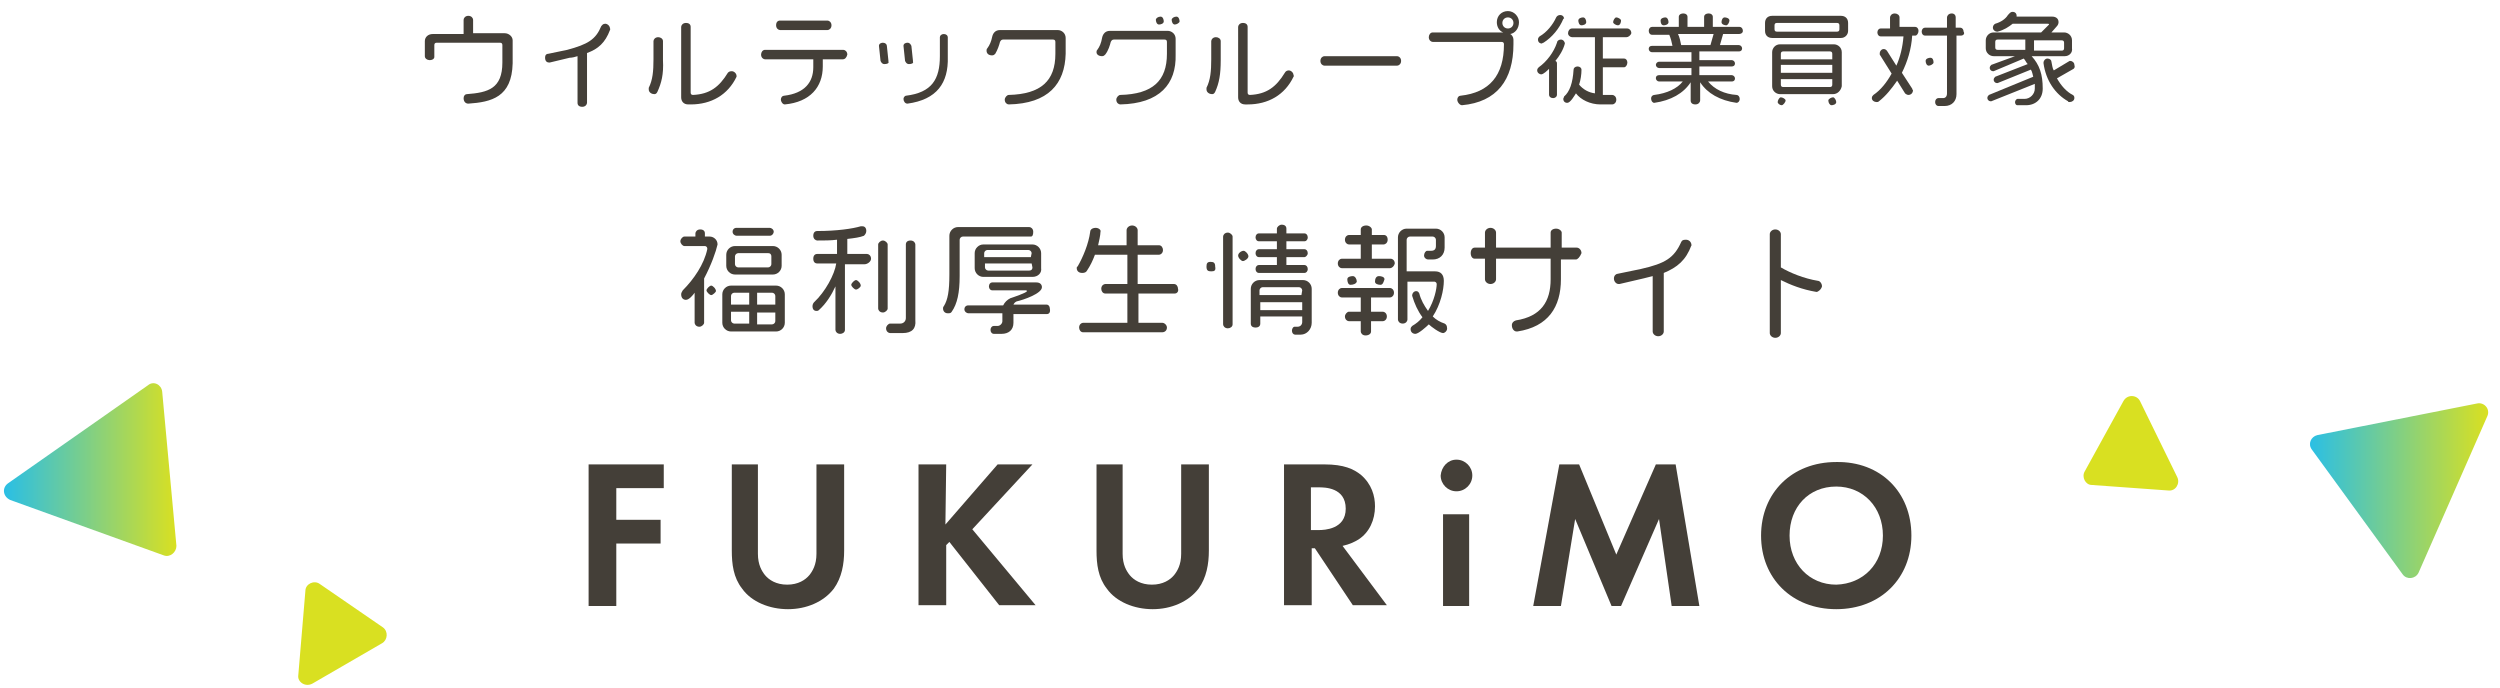 <?xml version="1.0" encoding="utf-8"?>
<!-- Generator: Adobe Illustrator 25.2.0, SVG Export Plug-In . SVG Version: 6.00 Build 0)  -->
<svg version="1.1" id="レイヤー_1" xmlns="http://www.w3.org/2000/svg" xmlns:xlink="http://www.w3.org/1999/xlink" x="0px"
	 y="0px" viewBox="0 0 316 87" style="enable-background:new 0 0 316 87;" xml:space="preserve">
<style type="text/css">
	.st0{fill:#443F38;}
	.st1{fill:url(#SVGID_1_);}
	.st2{fill:#D9E021;}
	.st3{fill:url(#SVGID_2_);}
</style>
<g>
	<g>
		<g>
			<path class="st0" d="M83.9,61.7h-6v4h5.6v3h-5.6v7.9h-3.5V58.7h9.5V61.7z"/>
		</g>
		<g>
			<path class="st0" d="M95.8,58.7V70c0,1.4,0.5,2.2,0.9,2.7c0.5,0.6,1.4,1.2,2.8,1.2s2.3-0.6,2.8-1.2c0.4-0.5,0.9-1.3,0.9-2.7V58.7
				h3.5v10.9c0,1.7-0.3,3.4-1.3,4.8c-1.3,1.7-3.5,2.6-5.8,2.6s-4.6-0.9-5.8-2.6c-1.1-1.4-1.3-3.1-1.3-4.8V58.7H95.8z"/>
		</g>
		<g>
			<path class="st0" d="M119.5,66.3l6.6-7.6h4.4l-7.6,8.2l8,9.6h-4.6l-6.3-8l-0.4,0.4v7.6h-3.5V58.7h3.5L119.5,66.3L119.5,66.3z"/>
		</g>
		<g>
			<path class="st0" d="M141.9,58.7V70c0,1.4,0.5,2.2,0.9,2.7c0.5,0.6,1.4,1.2,2.8,1.2s2.3-0.6,2.8-1.2c0.4-0.5,0.9-1.3,0.9-2.7
				V58.7h3.5v10.9c0,1.7-0.3,3.4-1.3,4.8c-1.3,1.7-3.5,2.6-5.8,2.6s-4.6-0.9-5.8-2.6c-1.1-1.4-1.3-3.1-1.3-4.8V58.7H141.9z"/>
		</g>
		<g>
			<path class="st0" d="M167.4,58.7c2.5,0,3.7,0.6,4.6,1.3c1.4,1.2,1.8,2.7,1.8,4c0,1.7-0.7,3.3-2.1,4.2c-0.5,0.3-1.1,0.6-2,0.8
				l5.6,7.5H171l-4.8-7.2h-0.4v7.2h-3.5V58.7H167.4z M165.7,67h1c0.7,0,3.4-0.1,3.4-2.7c0-2.7-2.7-2.7-3.4-2.7h-1V67z"/>
		</g>
		<g>
			<path class="st0" d="M184.1,58.1c1.1,0,2,0.9,2,2s-0.9,2-2,2s-2-0.9-2-2C182.2,59,183,58.1,184.1,58.1z M185.7,65v11.6h-3.3V65
				H185.7z"/>
		</g>
		<g>
			<path class="st0" d="M197.1,58.7h2.5l4.7,11.4l5-11.4h2.5l3,17.9h-3.5l-1.6-11l-4.8,11h-1.2l-4.6-11l-1.8,11h-3.5L197.1,58.7z"/>
		</g>
		<g>
			<path class="st0" d="M241.6,67.7c0,5.4-3.9,9.3-9.5,9.3s-9.5-3.9-9.5-9.3s3.9-9.3,9.5-9.3C237.7,58.3,241.6,62.2,241.6,67.7z
				 M238,67.7c0-3.6-2.5-6.2-5.9-6.2c-3.5,0-5.9,2.6-5.9,6.2s2.5,6.2,5.9,6.2C235.5,73.8,238,71.3,238,67.7z"/>
		</g>
	</g>
</g>
<g>
	<g>
		<g>
			<path class="st0" d="M89,35.2v5.6c0,0.2-0.3,0.5-0.6,0.5c-0.4,0-0.6-0.3-0.6-0.5V37c-0.2,0.3-0.7,0.9-1.1,0.9
				c-0.3,0-0.6-0.2-0.6-0.7c0-0.2,0.1-0.3,0.2-0.5c1.4-1.4,2.7-3.3,3.1-5.2v-0.1c0-0.2-0.2-0.3-0.3-0.3h-2.6c-0.2,0-0.5-0.3-0.5-0.6
				s0.3-0.6,0.5-0.6h1.4v-0.4c0-0.2,0.2-0.5,0.6-0.5s0.6,0.2,0.6,0.5v0.4h0.6c0.5,0,1,0.4,1,1C90.5,31.8,89.9,33.5,89,35.2z
				 M89.9,37.3c-0.2,0-0.6-0.4-0.6-0.6c0-0.2,0.4-0.6,0.6-0.6s0.6,0.4,0.6,0.7C90.5,36.9,90.1,37.3,89.9,37.3z M98.1,41.9h-5.7
				c-0.6,0-1.1-0.5-1.1-1.1v-3.6c0-0.6,0.5-1.1,1.1-1.1h5.7c0.6,0,1.1,0.5,1.1,1.1v3.6C99.2,41.4,98.7,41.9,98.1,41.9z M97.7,34.7
				h-4.8c-0.6,0-1.1-0.5-1.1-1.1v-1.4c0-0.6,0.5-1.1,1.1-1.1h4.8c0.6,0,1.1,0.5,1.1,1.1v1.4C98.8,34.2,98.3,34.7,97.7,34.7z
				 M94.7,39.4h-2.3v1.1c0,0.2,0.2,0.4,0.4,0.4h1.9V39.4z M94.7,37h-1.9c-0.2,0-0.4,0.2-0.4,0.4v1.1h2.3V37z M97.3,29.8h-4.2
				c-0.2,0-0.5-0.2-0.5-0.5s0.2-0.5,0.5-0.5h4.2c0.2,0,0.5,0.2,0.5,0.5C97.8,29.5,97.6,29.8,97.3,29.8z M97.5,32.4
				c0-0.2-0.1-0.4-0.4-0.4h-3.8c-0.2,0-0.4,0.2-0.4,0.4v1c0,0.2,0.2,0.4,0.4,0.4h3.8c0.2,0,0.4-0.2,0.4-0.4V32.4z M98,39.5h-2.3V41
				h1.9c0.2,0,0.4-0.2,0.4-0.4V39.5z M98,37.4c0-0.2-0.2-0.4-0.4-0.4h-1.9v1.5H98V37.4z"/>
		</g>
		<g>
			<path class="st0" d="M109.3,33.4h-2.5v8.3c0,0.3-0.3,0.5-0.6,0.5c-0.4,0-0.6-0.3-0.6-0.5v-5.5c-0.5,1.1-1.2,2.2-2.1,3
				c-0.1,0.1-0.2,0.1-0.3,0.1c-0.3,0-0.5-0.2-0.5-0.6c0-0.2,0.1-0.4,0.2-0.5c1.4-1.3,2.6-3.5,2.8-4.9h-2.4c-0.3,0-0.5-0.2-0.5-0.6
				s0.2-0.6,0.5-0.6h2.5v-1.8c-0.8,0.1-1.6,0.1-2.5,0.1c-0.2,0-0.5-0.2-0.5-0.6s0.2-0.6,0.5-0.6c2.5,0,4.5-0.3,5.5-0.6
				c0.1,0,0.1,0,0.2,0c0.3,0,0.5,0.2,0.5,0.6c0,0.3-0.2,0.5-0.3,0.6c-0.5,0.2-1.2,0.3-2.1,0.4v1.9h2.5c0.2,0,0.5,0.2,0.5,0.6
				S109.6,33.4,109.3,33.4z M108.2,36.6c-0.2,0-0.6-0.4-0.6-0.6c0-0.2,0.4-0.6,0.6-0.6s0.6,0.4,0.6,0.7
				C108.8,36.3,108.4,36.6,108.2,36.6z M111.6,39.5c-0.4,0-0.6-0.3-0.6-0.5v-8.1c0-0.2,0.3-0.5,0.6-0.5s0.6,0.3,0.6,0.5V39
				C112.2,39.2,111.9,39.5,111.6,39.5z M114.1,42.1h-1.6c-0.2,0-0.5-0.2-0.5-0.6c0-0.3,0.3-0.6,0.5-0.6h1.3c0.4,0,0.7-0.3,0.7-0.7
				v-9.3c0-0.3,0.2-0.5,0.6-0.5s0.6,0.3,0.6,0.5v9.6C115.8,41.5,115.3,42.1,114.1,42.1z"/>
		</g>
		<g>
			<path class="st0" d="M130.3,29.9h-8.6c-0.2,0-0.4,0.2-0.4,0.4v4.6c0,2.1-0.3,3.5-1,4.5c-0.1,0.2-0.3,0.2-0.5,0.2
				c-0.4,0-0.6-0.3-0.6-0.6c0-0.1,0-0.2,0.1-0.3c0.5-0.8,0.7-1.9,0.7-4v-4.9c0-0.6,0.5-1.1,1.1-1.1h9c0.2,0,0.5,0.2,0.5,0.6
				S130.5,29.9,130.3,29.9z M132.3,39.7h-4.2v1.1c0,0.9-0.6,1.4-1.5,1.4h-1c-0.2,0-0.4-0.2-0.4-0.5s0.2-0.5,0.4-0.5h0.5
				c0.3,0,0.6-0.3,0.6-0.6v-1h-4.3c-0.2,0-0.5-0.2-0.5-0.5s0.2-0.5,0.5-0.5h4.4c0.2-0.4,0.5-0.7,0.9-0.9c0.3-0.1,2.1-0.7,2.1-0.9
				c0,0,0-0.1-0.1-0.1h-4.3c-0.2,0-0.4-0.2-0.4-0.5s0.2-0.5,0.4-0.5h5.6c0.5,0,0.7,0.3,0.7,0.6c0,0.8-2.3,1.6-3.2,1.8
				c-0.2,0.1-0.3,0.2-0.4,0.4h4.2c0.2,0,0.4,0.2,0.4,0.5C132.8,39.5,132.6,39.7,132.3,39.7z M130.5,35h-6.2c-0.6,0-1.1-0.5-1.1-1.1
				V32c0-0.6,0.5-1.1,1.1-1.1h6.2c0.6,0,1.1,0.5,1.1,1.1v1.9C131.7,34.5,131.2,35,130.5,35z M130.4,33.3h-5.9v0.5
				c0,0.2,0.2,0.4,0.4,0.4h5.2c0.2,0,0.4-0.1,0.4-0.4L130.4,33.3z M130.4,32c0-0.2-0.2-0.4-0.4-0.4h-5.2c-0.2,0-0.4,0.2-0.4,0.4v0.5
				h5.9L130.4,32z"/>
		</g>
		<g>
			<path class="st0" d="M148.5,37.1h-4.6v3.7h3c0.3,0,0.6,0.3,0.6,0.6c0,0.4-0.3,0.6-0.6,0.6h-10c-0.3,0-0.5-0.3-0.5-0.6
				c0-0.4,0.3-0.6,0.5-0.6h5.6v-3.7h-2.8c-0.3,0-0.5-0.3-0.5-0.6c0-0.4,0.3-0.6,0.5-0.6h2.8v-3.7h-4.1c-0.3,0.8-0.6,1.4-1,2
				c-0.1,0.2-0.3,0.3-0.6,0.3c-0.5,0-0.7-0.3-0.7-0.6c0-0.1,0-0.2,0.1-0.2c0.7-1.2,1.4-2.9,1.6-4.4c0-0.3,0.3-0.5,0.7-0.5
				s0.7,0.3,0.6,0.5c0,0.4-0.2,1.3-0.3,1.7h3.6v-1.9c0-0.3,0.3-0.6,0.7-0.6s0.7,0.3,0.7,0.6V31h2.7c0.3,0,0.5,0.3,0.5,0.6
				c0,0.4-0.3,0.6-0.5,0.6h-2.7v3.7h4.6c0.3,0,0.5,0.3,0.5,0.6C149,36.8,148.8,37.1,148.5,37.1z"/>
		</g>
		<g>
			<path class="st0" d="M153.1,34.3c-0.4,0-0.6-0.1-0.6-0.6c0-0.4,0.1-0.6,0.5-0.6s0.6,0.1,0.6,0.6
				C153.7,34.2,153.5,34.3,153.1,34.3z M155.2,41.5c-0.4,0-0.6-0.3-0.6-0.5V29.9c0-0.2,0.2-0.5,0.6-0.5c0.3,0,0.6,0.3,0.6,0.5V41
				C155.8,41.3,155.5,41.5,155.2,41.5z M157.1,33c-0.2,0-0.6-0.4-0.6-0.7s0.4-0.6,0.7-0.6c0.2,0,0.6,0.4,0.6,0.7
				C157.8,32.7,157.3,33,157.1,33z M164.4,42.3h-0.7c-0.2,0-0.4-0.2-0.4-0.5s0.2-0.5,0.3-0.5h0.4c0.4,0,0.6-0.3,0.6-0.6V40h-5.3v0.9
				c0,0.3-0.2,0.5-0.6,0.5c-0.4,0-0.6-0.2-0.6-0.5v-4.4c0-0.6,0.5-1.1,1.1-1.1h5.5c0.6,0,1.1,0.5,1.1,1.1v4.3
				C165.8,41.6,165.2,42.3,164.4,42.3z M164.9,32.5h-2.3v1h2.3c0.2,0,0.4,0.2,0.4,0.5s-0.2,0.5-0.4,0.5h-5.8c-0.2,0-0.4-0.2-0.4-0.5
				s0.2-0.5,0.4-0.5h2.3v-1h-2.3c-0.2,0-0.4-0.2-0.4-0.5s0.2-0.5,0.4-0.5h2.3v-1h-2.3c-0.2,0-0.4-0.2-0.4-0.5s0.2-0.5,0.4-0.5h2.3
				v-0.6c0-0.2,0.3-0.5,0.6-0.5c0.4,0,0.6,0.2,0.6,0.5v0.6h2.3c0.2,0,0.4,0.2,0.4,0.5s-0.2,0.5-0.4,0.5h-2.3v1h2.3
				c0.2,0,0.4,0.2,0.4,0.5S165,32.5,164.9,32.5z M164.6,38.2h-5.3v1h5.3V38.2z M164.6,36.7c0-0.2-0.2-0.4-0.4-0.4h-4.6
				c-0.2,0-0.4,0.2-0.4,0.4v0.6h5.3L164.6,36.7z"/>
		</g>
		<g>
			<path class="st0" d="M175.7,37.6h-2.4v1.8h1.5c0.2,0,0.5,0.2,0.5,0.6c0,0.4-0.3,0.6-0.5,0.6h-1.5v1.3c0,0.3-0.3,0.5-0.7,0.5
				s-0.6-0.3-0.6-0.5v-1.3h-1.5c-0.2,0-0.5-0.2-0.5-0.6c0-0.3,0.3-0.6,0.5-0.6h1.5v-1.8h-2.4c-0.2,0-0.5-0.2-0.5-0.6
				s0.3-0.6,0.5-0.6h6.1c0.2,0,0.5,0.2,0.5,0.6S175.9,37.6,175.7,37.6z M175.7,33.9h-6.1c-0.2,0-0.5-0.2-0.5-0.6s0.3-0.6,0.5-0.6
				h2.4v-1.8h-1.5c-0.2,0-0.5-0.2-0.5-0.6s0.3-0.6,0.5-0.6h1.5V29c0-0.3,0.3-0.5,0.7-0.5s0.7,0.3,0.7,0.5v0.7h1.5
				c0.3,0,0.5,0.2,0.5,0.6s-0.3,0.6-0.5,0.6h-1.5v1.8h2.4c0.2,0,0.5,0.2,0.5,0.6C176.2,33.7,175.9,33.9,175.7,33.9z M170.7,36
				c-0.3,0-0.4-0.4-0.4-0.7s0.4-0.4,0.7-0.4s0.5,0.4,0.5,0.7C171.4,35.9,171,36,170.7,36z M174.5,36c-0.3,0-0.7-0.1-0.7-0.4
				c0-0.3,0.1-0.7,0.5-0.7c0.3,0,0.7,0.1,0.7,0.4C174.9,35.6,174.8,36,174.5,36z M182.4,42.1c-0.4,0-1.5-0.8-1.8-1.1
				c-0.3,0.3-1.3,1.2-1.7,1.2c-0.3,0-0.6-0.2-0.6-0.6c0-0.2,0.1-0.3,0.2-0.4c0.5-0.3,0.9-0.6,1.3-1.1c-0.6-0.8-1-1.7-1.3-2.7v-0.1
				c0-0.2,0.2-0.5,0.5-0.5c0.2,0,0.3,0.1,0.4,0.3c0.2,0.8,0.6,1.5,1.1,2.2c0.8-1.3,1.1-2.8,1.1-3.4c0-0.2-0.2-0.3-0.3-0.3h-3.4v4.8
				c0,0.2-0.2,0.5-0.6,0.5c-0.4,0-0.6-0.3-0.6-0.5V30c0-0.6,0.5-1.1,1.1-1.1h3.7c0.6,0,1.1,0.5,1.1,1.1v1.3c0,0.9-0.6,1.5-1.5,1.5
				h-0.6c-0.2,0-0.5-0.2-0.5-0.5s0.2-0.6,0.4-0.6h0.5c0.4,0,0.6-0.2,0.6-0.6v-0.8c0-0.2-0.2-0.4-0.4-0.4h-2.9
				c-0.2,0-0.4,0.2-0.4,0.4v4h3.6c0.7,0,1.1,0.4,1.1,1.2c0,1.1-0.4,3-1.4,4.5c0.4,0.4,0.9,0.7,1.5,0.9c0.2,0.1,0.3,0.3,0.3,0.5
				C183,41.8,182.6,42.1,182.4,42.1z"/>
		</g>
		<g>
			<path class="st0" d="M199.2,32.8h-1.9v2.5c0,3.5-1.6,6-5.5,6.6c0,0,0,0-0.1,0c-0.3,0-0.6-0.3-0.6-0.8c0-0.3,0.2-0.5,0.5-0.6
				c3.2-0.5,4.4-2.4,4.4-5.2v-2.6h-6.9v2.6c0,0.3-0.3,0.6-0.7,0.6s-0.7-0.3-0.7-0.6v-2.6h-1.3c-0.3,0-0.5-0.3-0.5-0.7
				c0-0.4,0.2-0.7,0.5-0.7h1.3v-1.9c0-0.3,0.3-0.6,0.7-0.6s0.7,0.3,0.7,0.6v1.9h6.9v-1.9c0-0.3,0.3-0.5,0.7-0.5s0.7,0.3,0.7,0.5v1.9
				h1.9c0.3,0,0.6,0.3,0.6,0.7C199.7,32.5,199.4,32.8,199.2,32.8z"/>
		</g>
		<g>
			<path class="st0" d="M213.8,31c-0.7,1.9-1.8,2.8-3.5,3.5v7.4c0,0.3-0.3,0.6-0.7,0.6s-0.7-0.3-0.7-0.6v-7
				c-0.4,0.1-0.8,0.2-1.2,0.3l-3,0.7h-0.1c-0.3,0-0.6-0.3-0.6-0.7s0.3-0.6,0.5-0.6l2.9-0.6c3.1-0.7,4.2-1.4,5.1-3.4
				c0.1-0.2,0.2-0.3,0.6-0.3C213.5,30.3,213.8,30.6,213.8,31C213.9,30.9,213.9,31,213.8,31z"/>
		</g>
		<g>
			<path class="st0" d="M229.6,36.9C229.6,36.9,229.5,36.9,229.6,36.9c-1.8-0.3-3.3-0.9-4.5-1.5v6.7c0,0.3-0.3,0.6-0.7,0.6
				s-0.7-0.3-0.7-0.6V29.6c0-0.3,0.3-0.6,0.7-0.6s0.7,0.3,0.7,0.6v4.2c1.2,0.7,2.9,1.4,4.7,1.7c0.2,0,0.5,0.3,0.5,0.7
				C230.2,36.6,229.8,36.9,229.6,36.9z"/>
		</g>
	</g>
</g>
<linearGradient id="SVGID_1_" gradientUnits="userSpaceOnUse" x1="1424.299" y1="6562.319" x2="1446.031" y2="6562.145" gradientTransform="matrix(1 7.994410e-03 -7.994410e-03 1 -1371.278 -6514.389)">
	<stop  offset="0" style="stop-color:#2ABFE5"/>
	<stop  offset="1" style="stop-color:#D9E021"/>
</linearGradient>
<path class="st1" d="M1.3,63.2l19.4,7c0.8,0.3,1.6-0.4,1.6-1.2l-1.8-19.5c-0.1-0.9-1.1-1.4-1.8-0.8L1,61.1
	C0.2,61.7,0.4,62.8,1.3,63.2z"/>
<path class="st2" d="M39.5,86.4l8.8-5.1c0.7-0.4,0.8-1.5,0.1-2l-8-5.5c-0.7-0.5-1.8,0-1.8,0.9l-0.9,10.7
	C37.6,86.2,38.6,86.9,39.5,86.4z"/>
<linearGradient id="SVGID_2_" gradientUnits="userSpaceOnUse" x1="-5492.291" y1="-1623.903" x2="-5511.738" y2="-1635.336" gradientTransform="matrix(-0.862 0.507 -0.507 -0.862 -5265.775 1445.546)">
	<stop  offset="0" style="stop-color:#2ABFE5"/>
	<stop  offset="1" style="stop-color:#D9E021"/>
</linearGradient>
<path class="st3" d="M313.1,51l-20.2,4c-0.8,0.2-1.2,1.1-0.7,1.8l11.5,15.8c0.5,0.7,1.6,0.6,2-0.2l8.7-19.8
	C314.8,51.7,314,50.8,313.1,51z"/>
<path class="st2" d="M268.4,50.7l-4.9,8.9c-0.4,0.7,0.1,1.7,0.9,1.7l9.7,0.7c0.9,0.1,1.5-0.9,1.1-1.7l-4.7-9.6
	C270.1,49.9,268.9,49.8,268.4,50.7z"/>
<g>
	<g>
		<g>
			<path class="st0" d="M59.2,13.1C59.2,13.1,59.1,13.1,59.2,13.1c-0.3,0-0.6-0.2-0.6-0.7c0-0.3,0.2-0.5,0.4-0.5
				c2.7-0.2,4.5-0.7,4.5-4V5.7c0-0.2-0.1-0.3-0.3-0.3h-8c-0.2,0-0.3,0.1-0.3,0.3v1.5c0,0.2-0.2,0.4-0.6,0.4c-0.3,0-0.6-0.2-0.6-0.5
				V5.2c0-0.5,0.4-0.9,1-0.9h3.9V2.5c0-0.2,0.2-0.5,0.6-0.5s0.6,0.3,0.6,0.5v1.7h4c0.5,0,1,0.4,1,0.9V8
				C64.7,12.3,62.1,12.9,59.2,13.1z"/>
		</g>
		<g>
			<path class="st0" d="M77.1,3.8c-0.6,1.6-1.5,2.4-2.9,2.9V13c0,0.2-0.2,0.5-0.6,0.5c-0.4,0-0.6-0.2-0.6-0.5V7.1
				c-0.3,0.1-0.7,0.2-1,0.2l-2.5,0.6c0,0-0.1,0-0.1,0c-0.3,0-0.5-0.2-0.5-0.6c0-0.4,0.2-0.5,0.4-0.5l2.4-0.5C74.3,5.6,75.3,5,76,3.3
				c0.1-0.1,0.2-0.3,0.5-0.3c0.3,0,0.6,0.3,0.6,0.6C77.2,3.7,77.1,3.7,77.1,3.8z"/>
		</g>
		<g>
			<path class="st0" d="M83.1,11.6c-0.1,0.2-0.2,0.3-0.4,0.3c-0.3,0-0.7-0.2-0.7-0.6c0-0.1,0-0.1,0-0.2c0.5-1,0.6-2.1,0.6-3.6V5.2
				c0-0.2,0.2-0.5,0.6-0.5c0.3,0,0.6,0.2,0.6,0.5v2.4C83.9,9.4,83.6,10.5,83.1,11.6z M93.1,9.7c-1.1,2.3-3.2,3.5-5.8,3.5H87
				c-0.6,0-0.9-0.4-0.9-0.9V3.4c0-0.2,0.2-0.5,0.6-0.5c0.4,0,0.6,0.2,0.6,0.5v8.3c0,0.2,0.1,0.3,0.3,0.3c0,0,0,0,0,0
				c2.1-0.1,3.3-1,4.4-2.8C92.1,9.1,92.2,9,92.5,9c0.3,0,0.6,0.3,0.6,0.6C93.1,9.6,93.1,9.7,93.1,9.7z"/>
		</g>
		<g>
			<path class="st0" d="M106.5,7.5h-2.5v0.9c0,2.6-1.6,4.5-4.8,4.8c0,0,0,0,0,0c-0.3,0-0.5-0.4-0.5-0.6c0-0.3,0.2-0.5,0.4-0.5
				c2.6-0.3,3.7-1.7,3.7-3.6V7.5h-6.1c-0.2,0-0.5-0.2-0.5-0.6c0-0.3,0.2-0.6,0.5-0.6h9.9c0.2,0,0.5,0.2,0.5,0.6
				C107,7.3,106.8,7.5,106.5,7.5z M104.6,3.8h-6c-0.2,0-0.5-0.2-0.5-0.6s0.2-0.6,0.5-0.6h6c0.2,0,0.5,0.2,0.5,0.6
				S104.8,3.8,104.6,3.8z"/>
		</g>
		<g>
			<path class="st0" d="M111.8,8.1c-0.3,0-0.4-0.2-0.5-0.4l-0.2-1.9c0-0.3,0.3-0.4,0.5-0.4c0.3,0,0.5,0.2,0.5,0.4l0.2,1.9
				c0,0,0,0,0,0.1C112.4,8,112.1,8.1,111.8,8.1z M114.7,13.1C114.7,13.1,114.6,13.1,114.7,13.1c-0.3,0-0.5-0.3-0.5-0.6
				c0-0.2,0.2-0.4,0.3-0.4c3.3-0.4,4.3-2.1,4.3-5V4.7c0-0.2,0.2-0.4,0.5-0.4c0.3,0,0.5,0.2,0.5,0.4v2.5
				C119.9,10.5,118.4,12.6,114.7,13.1z M114.9,8.1c-0.3,0-0.4-0.2-0.5-0.4l-0.2-1.9c0-0.3,0.3-0.4,0.5-0.4c0.3,0,0.4,0.2,0.5,0.4
				l0.2,1.9c0,0,0,0,0,0.1C115.5,8,115.2,8.1,114.9,8.1z"/>
		</g>
		<g>
			<path class="st0" d="M127.5,13.2c-0.2,0-0.5-0.2-0.5-0.6c0-0.3,0.3-0.6,0.5-0.6c4.1-0.1,5.9-1.8,5.9-5.2V5.3
				c0-0.2-0.1-0.3-0.3-0.3h-6.3c-0.2,0-0.3,0.1-0.4,0.3c-0.1,0.4-0.3,1-0.6,1.5c-0.1,0.1-0.2,0.2-0.4,0.2c-0.4,0-0.7-0.2-0.7-0.6
				c0-0.1,0-0.2,0.1-0.3c0.3-0.4,0.5-0.9,0.6-1.4c0.1-0.5,0.4-0.9,1-0.9h7.3c0.5,0,1,0.4,1,1v2C134.6,10.6,132.5,13.1,127.5,13.2z"
				/>
		</g>
		<g>
			<path class="st0" d="M141.6,13.2c-0.2,0-0.5-0.2-0.5-0.6c0-0.3,0.3-0.6,0.5-0.6c4.1-0.1,5.9-1.8,5.9-5.2V5.3
				c0-0.2-0.1-0.3-0.3-0.3h-6.4c-0.2,0-0.3,0.1-0.4,0.3c-0.1,0.4-0.3,1.1-0.7,1.6c-0.1,0.1-0.2,0.2-0.4,0.2c-0.4,0-0.7-0.2-0.7-0.5
				c0-0.1,0-0.2,0.1-0.3c0.3-0.4,0.5-0.9,0.6-1.5c0.1-0.5,0.4-0.9,1-0.9h7.3c0.5,0,1,0.4,1,1v2C148.7,10.6,146.6,13.1,141.6,13.2z
				 M146.5,3.1c-0.3,0-0.4-0.4-0.4-0.6c0-0.2,0.3-0.4,0.6-0.4c0.3,0,0.4,0.4,0.4,0.6C147.1,3,146.7,3.1,146.5,3.1z M148.5,3.1
				c-0.3,0-0.4-0.4-0.4-0.6c0-0.2,0.3-0.4,0.6-0.4c0.3,0,0.4,0.4,0.4,0.6C149.1,2.9,148.7,3.1,148.5,3.1z"/>
		</g>
		<g>
			<path class="st0" d="M153.6,11.6c-0.1,0.2-0.2,0.3-0.4,0.3c-0.3,0-0.7-0.2-0.7-0.6c0-0.1,0-0.1,0-0.2c0.5-1,0.6-2.1,0.6-3.6V5.2
				c0-0.2,0.2-0.5,0.6-0.5c0.3,0,0.6,0.2,0.6,0.5v2.4C154.3,9.4,154.1,10.5,153.6,11.6z M163.5,9.7c-1.1,2.3-3.2,3.5-5.8,3.5h-0.3
				c-0.6,0-0.9-0.4-0.9-0.9V3.4c0-0.2,0.2-0.5,0.6-0.5c0.4,0,0.6,0.2,0.6,0.5v8.3c0,0.2,0.1,0.3,0.3,0.3c0,0,0,0,0,0
				c2.1-0.1,3.3-1,4.4-2.8c0.1-0.2,0.3-0.3,0.5-0.3c0.3,0,0.6,0.3,0.6,0.6C163.6,9.6,163.5,9.7,163.5,9.7z"/>
		</g>
		<g>
			<path class="st0" d="M176.6,8.3h-9.2c-0.2,0-0.5-0.2-0.5-0.6c0-0.4,0.3-0.6,0.5-0.6h9.2c0.2,0,0.5,0.2,0.5,0.6
				C177.1,8.1,176.8,8.3,176.6,8.3z"/>
		</g>
		<g>
			<path class="st0" d="M190.9,4.3c0.2,0.1,0.4,0.4,0.4,0.7v0.6c0,4.5-2.1,7.3-6.5,7.7c0,0,0,0,0,0c-0.3,0-0.6-0.4-0.6-0.7
				c0-0.3,0.2-0.5,0.4-0.5c3.7-0.4,5.5-2.6,5.5-6.5c0-0.2-0.1-0.3-0.3-0.3h-8.7c-0.2,0-0.5-0.2-0.5-0.6c0-0.3,0.2-0.6,0.5-0.6h8.9
				c-0.5-0.2-0.8-0.7-0.8-1.3c0-0.8,0.6-1.4,1.4-1.4s1.4,0.7,1.4,1.4C192,3.6,191.5,4.2,190.9,4.3z M190.6,2.2
				c-0.4,0-0.7,0.3-0.7,0.7c0,0.4,0.3,0.7,0.7,0.7c0.4,0,0.7-0.3,0.7-0.7C191.3,2.5,191,2.2,190.6,2.2z"/>
		</g>
		<g>
			<path class="st0" d="M197.8,5.5c-0.2,0.8-0.7,1.6-1.2,2.2c0.2,0.1,0.2,0.2,0.2,0.4V12c0,0.2-0.2,0.4-0.5,0.4
				c-0.3,0-0.5-0.2-0.5-0.4V8.7c-0.2,0.2-0.7,0.7-1,0.7c-0.2,0-0.5-0.2-0.5-0.5c0-0.2,0.1-0.3,0.2-0.4c1-0.7,1.9-1.9,2.3-3.1
				c0-0.2,0.2-0.4,0.5-0.4C197.6,5,197.8,5.3,197.8,5.5C197.8,5.5,197.8,5.5,197.8,5.5z M197.6,2.4c-0.5,1.2-1.4,2.3-2.5,3
				c-0.1,0-0.2,0.1-0.2,0.1c-0.3,0-0.5-0.2-0.5-0.5c0-0.2,0.1-0.3,0.2-0.4c0.9-0.5,1.7-1.5,2.1-2.4c0.1-0.2,0.3-0.3,0.5-0.3
				c0.3,0,0.5,0.2,0.5,0.5C197.6,2.3,197.6,2.3,197.6,2.4z M205.6,4.7h-3v2.7h2.7c0.2,0,0.4,0.2,0.4,0.5c0,0.3-0.2,0.6-0.4,0.6h-2.7
				v3.5h1.2c0.2,0,0.5,0.2,0.5,0.6c0,0.4-0.3,0.6-0.5,0.6h-1.5c-1.3,0-2.5-0.6-3.1-1.4c-0.2,0.3-0.7,1.2-1.1,1.2
				c-0.3,0-0.5-0.2-0.5-0.5c0-0.1,0.1-0.2,0.1-0.3c0.7-0.6,1.1-1.7,1.2-3.4c0-0.2,0.2-0.4,0.5-0.4c0.3,0,0.5,0.2,0.5,0.4
				c0,0.6-0.1,1.3-0.3,1.9c0.5,0.6,1.2,1,2,1.1V4.7h-2.9c-0.2,0-0.5-0.2-0.5-0.5c0-0.3,0.2-0.6,0.5-0.6h7c0.2,0,0.5,0.2,0.5,0.6
				C206.1,4.5,205.8,4.7,205.6,4.7z M199.9,3.2c-0.3,0-0.4-0.4-0.4-0.6c0-0.3,0.4-0.4,0.6-0.4c0.3,0,0.4,0.4,0.4,0.6
				C200.5,3.1,200.1,3.2,199.9,3.2z M204.5,3.2c-0.2,0-0.6-0.2-0.6-0.4c0-0.2,0.2-0.6,0.4-0.6s0.6,0.2,0.6,0.4
				C204.9,2.8,204.8,3.2,204.5,3.2z"/>
		</g>
		<g>
			<path class="st0" d="M219.8,4.3h-2l-0.4,1.4h2.4c0.2,0,0.4,0.2,0.4,0.4c0,0.3-0.2,0.4-0.4,0.4h-5v1.1h4.1c0.2,0,0.4,0.2,0.4,0.4
				c0,0.3-0.2,0.4-0.4,0.4h-4.1v1.1h4.1c0.2,0,0.4,0.2,0.4,0.4c0,0.3-0.2,0.4-0.4,0.4h-3c0.8,1,2.1,1.6,3.6,1.7
				c0.2,0,0.4,0.2,0.4,0.5c0,0.3-0.2,0.5-0.4,0.5c0,0,0,0,0,0c-2.1-0.3-3.7-1.2-4.6-2.6v2.3c0,0.2-0.2,0.5-0.6,0.5s-0.6-0.2-0.6-0.5
				v-2.3c-0.9,1.4-2.5,2.3-4.6,2.6c0,0,0,0,0,0c-0.2,0-0.4-0.2-0.4-0.6c0-0.2,0.2-0.4,0.4-0.4c1.6-0.2,2.9-0.8,3.6-1.7h-3
				c-0.2,0-0.4-0.2-0.4-0.4c0-0.3,0.2-0.4,0.4-0.4h4.1V8.6h-4.1c-0.2,0-0.4-0.2-0.4-0.4c0-0.2,0.2-0.4,0.4-0.4h4.1V6.6h-5
				c-0.2,0-0.4-0.2-0.4-0.4c0-0.3,0.2-0.4,0.4-0.4h2.6c-0.1-0.5-0.2-0.9-0.4-1.4h-2.2c-0.2,0-0.4-0.2-0.4-0.5s0.2-0.5,0.4-0.5h3.4
				V2.1c0-0.2,0.2-0.4,0.6-0.4c0.3,0,0.5,0.2,0.5,0.4v1.3h2.1V2.1c0-0.2,0.2-0.4,0.6-0.4c0.3,0,0.5,0.2,0.5,0.4v1.3h3.4
				c0.2,0,0.4,0.2,0.4,0.5S220,4.3,219.8,4.3z M210.3,3.2c-0.3,0-0.4-0.3-0.4-0.6c0-0.3,0.4-0.4,0.6-0.4c0.3,0,0.4,0.4,0.4,0.6
				C210.9,3.1,210.5,3.2,210.3,3.2z M212.1,4.3c0.2,0.4,0.3,0.9,0.4,1.4h3.7l0.4-1.4H212.1z M218.2,3.2c-0.2,0-0.6-0.1-0.6-0.4
				c0-0.2,0.1-0.6,0.4-0.6c0.2,0,0.6,0.1,0.6,0.4C218.6,2.8,218.4,3.2,218.2,3.2z"/>
		</g>
		<g>
			<path class="st0" d="M232.7,4.8H224c-0.5,0-0.9-0.3-0.9-0.9v-1c0-0.5,0.3-0.9,0.9-0.9h8.7c0.5,0,0.9,0.3,0.9,0.9v1
				C233.6,4.4,233.2,4.8,232.7,4.8z M231.7,11.9H225c-0.5,0-1-0.4-1-1V6.6c0-0.5,0.4-1,1-1h6.8c0.5,0,1,0.4,1,1v4.3
				C232.7,11.4,232.3,11.9,231.7,11.9z M232.5,3.2c0-0.2-0.1-0.3-0.3-0.3h-7.6c-0.2,0-0.3,0.1-0.3,0.3v0.5c0,0.2,0.1,0.3,0.3,0.3
				h7.6c0.2,0,0.3-0.1,0.3-0.3V3.2z M225.2,13.3c-0.2,0-0.5-0.2-0.5-0.4c0-0.2,0.2-0.6,0.4-0.6c0.2,0,0.6,0.2,0.6,0.4
				S225.4,13.3,225.2,13.3z M231.6,6.8c0-0.2-0.1-0.3-0.3-0.3h-5.9c-0.2,0-0.3,0.1-0.3,0.3v0.7h6.5V6.8z M231.6,8.2h-6.5v1h6.5V8.2z
				 M231.6,10h-6.5v0.7c0,0.2,0.1,0.3,0.3,0.3h5.9c0.2,0,0.3-0.1,0.3-0.3V10z M231.5,13.3c-0.2,0-0.4-0.3-0.4-0.6
				c0-0.2,0.4-0.4,0.6-0.4c0.2,0,0.4,0.4,0.4,0.6C232.1,13.2,231.7,13.3,231.5,13.3z"/>
		</g>
		<g>
			<path class="st0" d="M242.1,4.5h-0.4c-0.1,1.7-0.6,3.3-1.3,4.7l1.3,2c0,0.1,0.1,0.2,0.1,0.2c0,0.3-0.2,0.6-0.6,0.6
				c-0.1,0-0.3-0.1-0.4-0.2l-1-1.6c-0.7,1-1.4,1.9-2.3,2.6c-0.1,0.1-0.2,0.1-0.3,0.1c-0.3,0-0.6-0.2-0.6-0.5c0-0.2,0.1-0.3,0.2-0.4
				c0.9-0.6,1.7-1.6,2.3-2.7l-1.5-2.4c0-0.1,0-0.1,0-0.2c0-0.2,0.2-0.5,0.5-0.5c0.2,0,0.3,0.1,0.4,0.2l1.2,1.9
				c0.5-1.1,0.8-2.4,0.9-3.7h-2.9c-0.2,0-0.4-0.2-0.4-0.5s0.2-0.5,0.4-0.5h1.2V2.2c0-0.2,0.2-0.5,0.6-0.5c0.3,0,0.6,0.2,0.6,0.5v1.2
				h2c0.2,0,0.4,0.2,0.4,0.5S242.3,4.5,242.1,4.5z M247.9,4.5h-0.6v7.4c0,0.9-0.6,1.5-1.5,1.5h-0.8c-0.2,0-0.4-0.2-0.4-0.5
				c0-0.3,0.2-0.5,0.4-0.5h0.6c0.3,0,0.5-0.2,0.5-0.6V4.5h-2.8c-0.2,0-0.4-0.2-0.4-0.5c0-0.3,0.2-0.5,0.4-0.5h2.8V2.2
				c0-0.2,0.2-0.5,0.6-0.5c0.3,0,0.5,0.2,0.5,0.5v1.3h0.6c0.2,0,0.4,0.2,0.4,0.5C248.4,4.3,248.1,4.5,247.9,4.5z M243.8,8.3
				c-0.3,0-0.4-0.4-0.4-0.6c0-0.3,0.4-0.4,0.6-0.4c0.3,0,0.4,0.3,0.4,0.6C244.4,8.1,244,8.3,243.8,8.3z"/>
		</g>
		<g>
			<path class="st0" d="M261,7.1h-4.2c1,1.1,1.4,2.3,1.4,4.1c0,1.3-0.9,2.1-2.1,2.1h-1.1c-0.2,0-0.3-0.2-0.3-0.4
				c0-0.2,0.2-0.4,0.3-0.4h0.9c0.7,0,1.3-0.6,1.3-1.3c0-0.2,0-0.4,0-0.6l-5.5,2.2c0,0-0.1,0-0.1,0c-0.2,0-0.4-0.2-0.4-0.4
				c0-0.2,0.1-0.3,0.2-0.4l5.6-2.3c-0.1-0.3-0.1-0.6-0.3-0.9l-4.2,1.7c0,0-0.1,0-0.1,0c-0.2,0-0.4-0.2-0.4-0.4
				c0-0.2,0.1-0.3,0.2-0.4l4.1-1.6c-0.2-0.2-0.3-0.5-0.5-0.7L252,9c0,0-0.1,0-0.1,0c-0.2,0-0.4-0.2-0.4-0.4c0-0.2,0.1-0.3,0.2-0.4
				l3-1.1h-2.7c-0.5,0-1-0.4-1-1v-1c0-0.5,0.4-1,1-1h6l0.9-0.9c0.1-0.1,0.1-0.1,0.1-0.1c0-0.1-0.1-0.1-0.2-0.1h-4.4
				c-0.5,0.4-1.1,0.8-1.9,1c0,0-0.1,0-0.1,0c-0.2,0-0.5-0.2-0.5-0.5c0-0.2,0.1-0.4,0.3-0.5c0.7-0.2,1.3-0.6,1.6-1.1
				c0.2-0.2,0.3-0.4,0.6-0.4c0.3,0,0.5,0.2,0.5,0.5c0,0.1,0,0.1,0,0.1h4.5c0.4,0,0.8,0.2,0.8,0.7c0,0.2-0.1,0.4-0.2,0.5l-0.7,0.8
				h1.6c0.5,0,1,0.4,1,1v1C262,6.7,261.5,7.1,261,7.1z M256,5h-3.5c-0.2,0-0.3,0.1-0.3,0.3V6c0,0.2,0.1,0.3,0.3,0.3h3.5V5z
				 M260.9,5.4c0-0.2-0.1-0.3-0.3-0.3h-3.5v1.3h3.5c0.2,0,0.3-0.1,0.3-0.3V5.4z M262.1,8.7L260,9.9c0.5,0.9,1.2,1.7,2,2.1
				c0.2,0.1,0.2,0.3,0.2,0.4c0,0.3-0.3,0.5-0.6,0.5c-0.1,0-0.2,0-0.2-0.1c-1.6-0.9-2.8-2.6-3.1-4.8c0,0,0,0,0-0.1
				c0-0.2,0.2-0.5,0.5-0.5c0.3,0,0.5,0.2,0.5,0.4c0.1,0.4,0.1,0.8,0.3,1.1l2-1.2c0,0,0.1,0,0.1,0c0.2,0,0.5,0.2,0.5,0.5
				C262.3,8.5,262.2,8.6,262.1,8.7z"/>
		</g>
	</g>
</g>
</svg>
